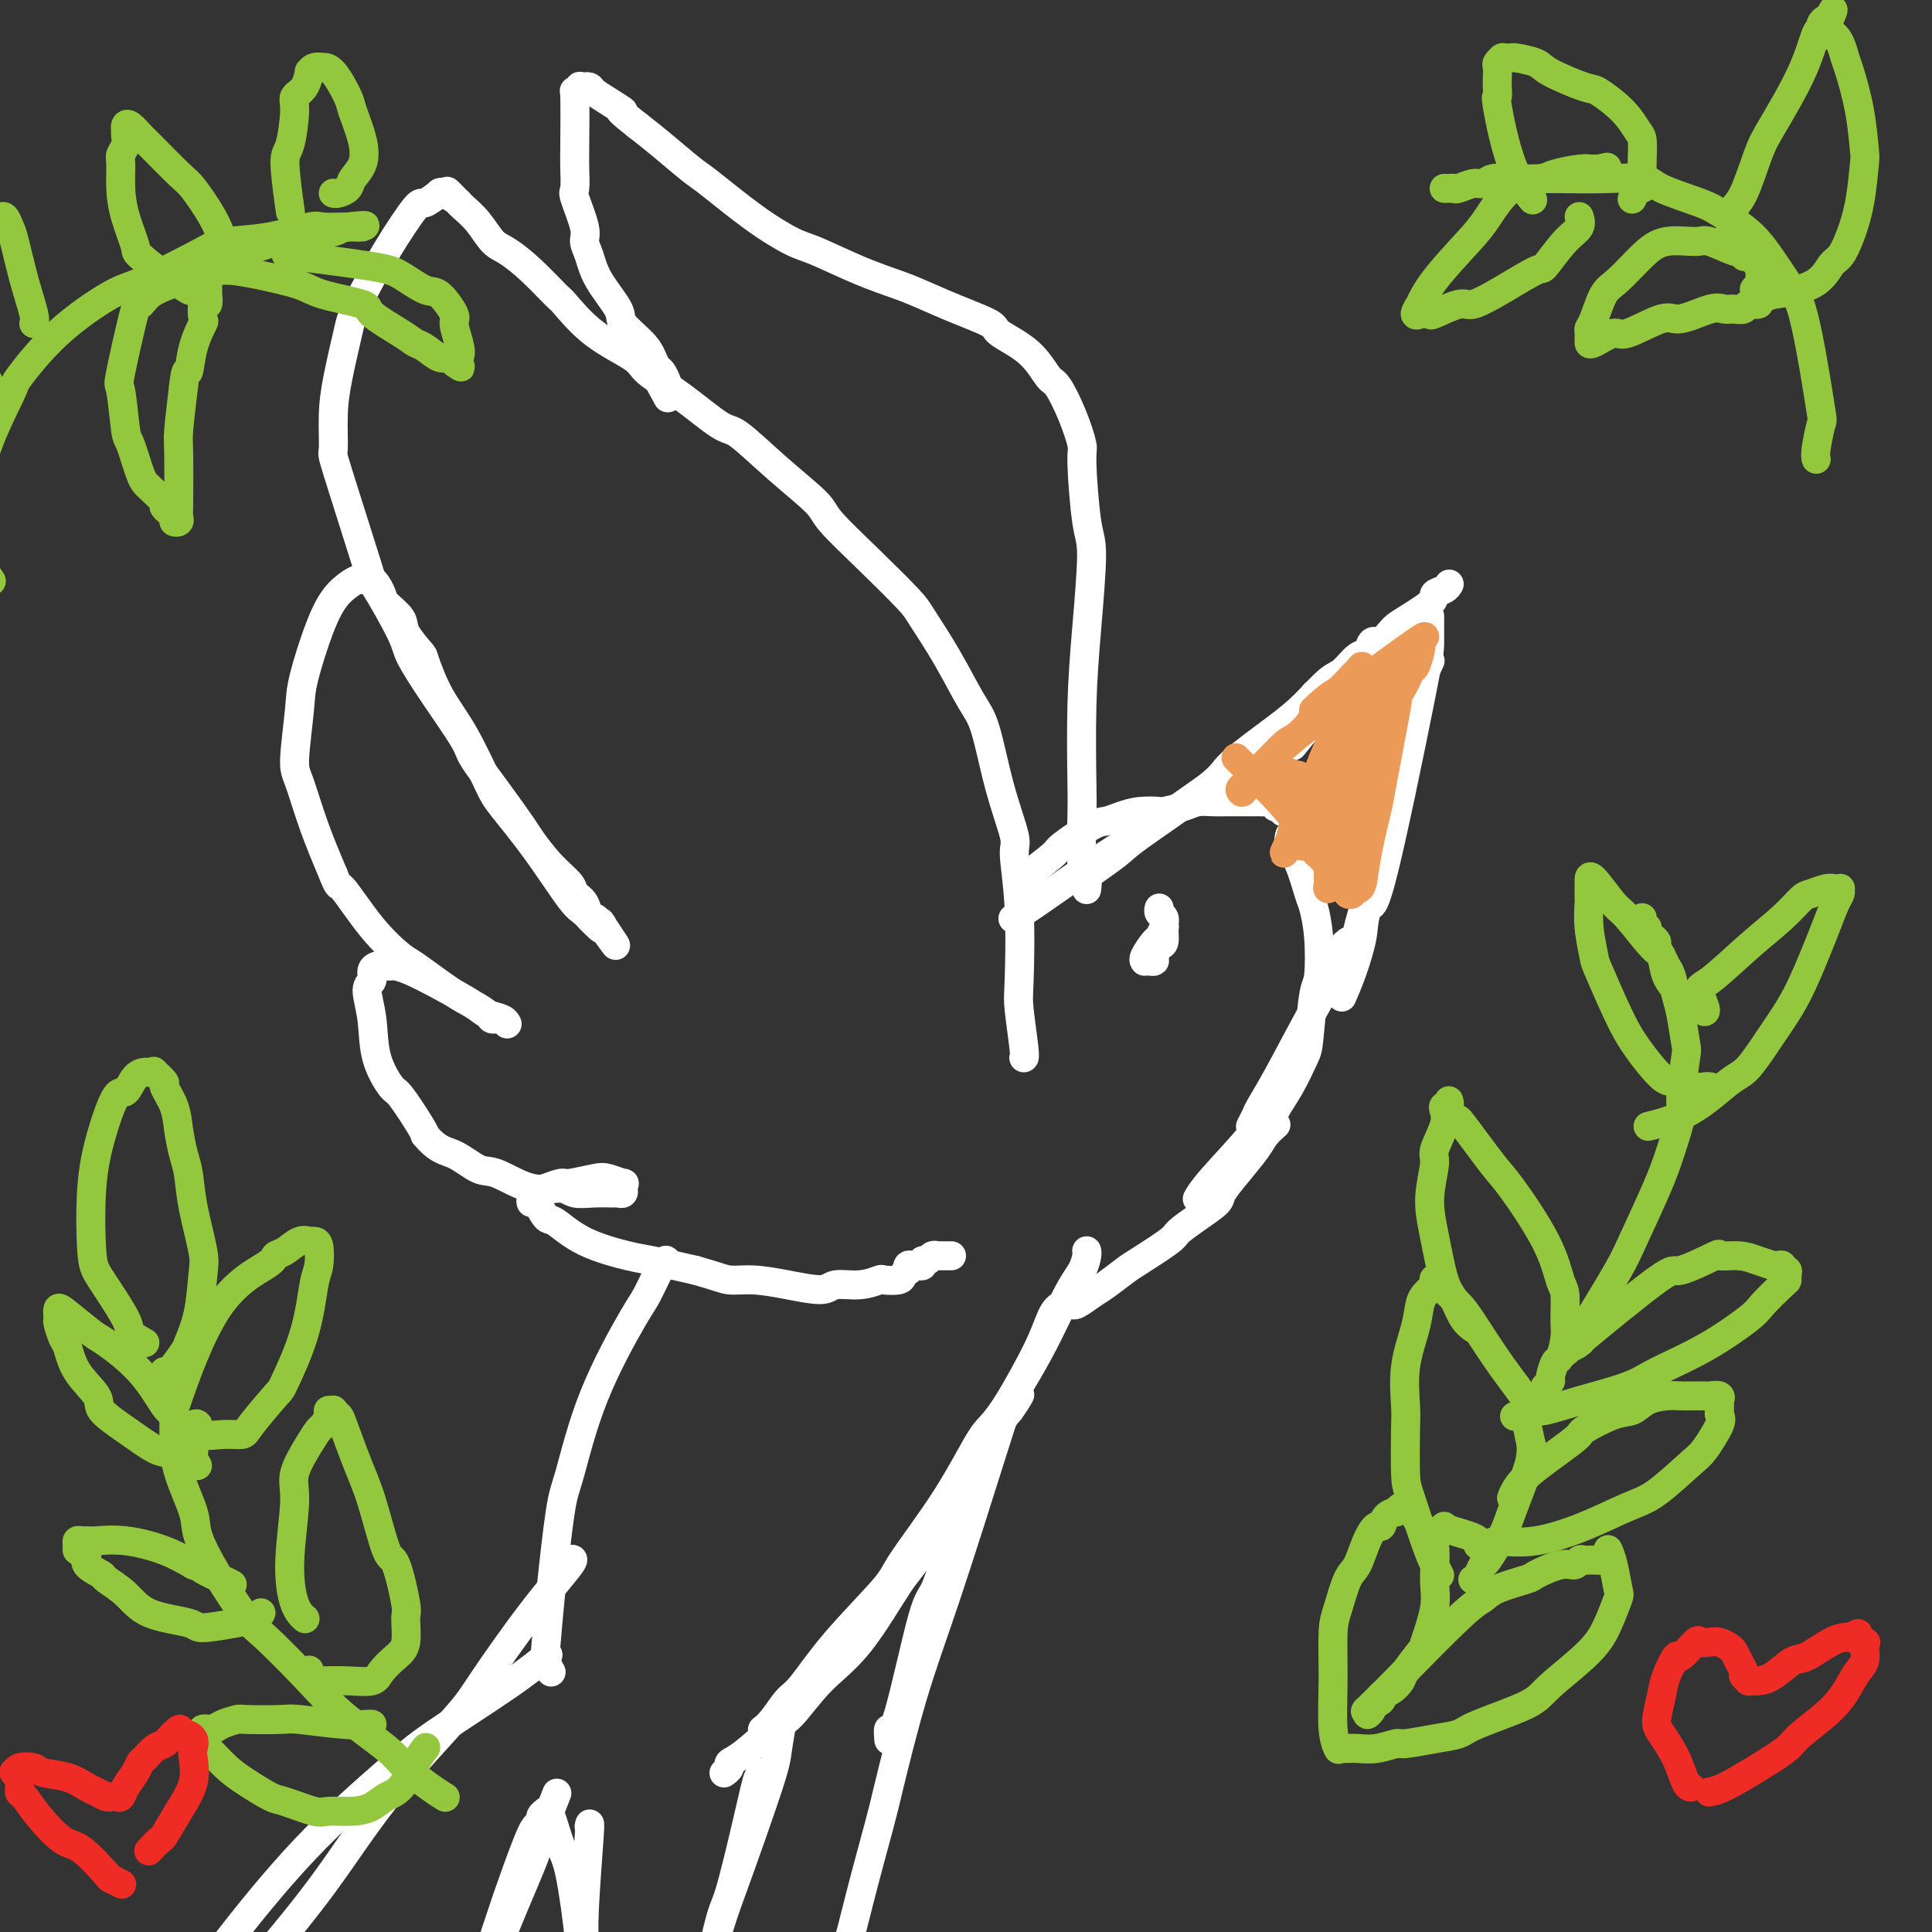 <svg viewBox='0 0 400 400' version='1.1' xmlns='http://www.w3.org/2000/svg' xmlns:xlink='http://www.w3.org/1999/xlink'><rect x="0" y="0" width="400" height="400" fill="#333333" stroke="none"/><g fill='none' stroke='#FFFFFF' stroke-width='6' stroke-linecap='round' stroke-linejoin='round'><path d='M212,219c-0.030,0.006 -0.059,0.012 0,0c0.059,-0.012 0.208,-0.042 0,-2c-0.208,-1.958 -0.771,-5.846 -1,-8c-0.229,-2.154 -0.123,-2.576 0,-6c0.123,-3.424 0.262,-9.851 0,-15c-0.262,-5.149 -0.925,-9.020 -1,-11c-0.075,-1.980 0.439,-2.070 0,-4c-0.439,-1.930 -1.830,-5.700 -3,-10c-1.170,-4.300 -2.119,-9.129 -3,-12c-0.881,-2.871 -1.695,-3.783 -3,-6c-1.305,-2.217 -3.103,-5.738 -5,-9c-1.897,-3.262 -3.893,-6.263 -5,-8c-1.107,-1.737 -1.324,-2.208 -3,-4c-1.676,-1.792 -4.809,-4.905 -8,-8c-3.191,-3.095 -6.440,-6.173 -8,-8c-1.560,-1.827 -1.433,-2.403 -3,-4c-1.567,-1.597 -4.830,-4.217 -8,-7c-3.170,-2.783 -6.248,-5.731 -8,-7c-1.752,-1.269 -2.179,-0.861 -4,-2c-1.821,-1.139 -5.038,-3.826 -8,-6c-2.962,-2.174 -5.669,-3.836 -7,-5c-1.331,-1.164 -1.285,-1.830 -3,-3c-1.715,-1.170 -5.190,-2.846 -8,-5c-2.810,-2.154 -4.954,-4.788 -6,-6c-1.046,-1.212 -0.993,-1.002 -2,-2c-1.007,-0.998 -3.075,-3.202 -5,-5c-1.925,-1.798 -3.706,-3.189 -5,-4c-1.294,-0.811 -2.099,-1.042 -3,-2c-0.901,-0.958 -1.896,-2.642 -3,-4c-1.104,-1.358 -2.315,-2.388 -3,-3c-0.685,-0.612 -0.842,-0.806 -1,-1'/><path d='M95,42c-4.456,-4.340 -1.597,-1.691 -1,-1c0.597,0.691 -1.069,-0.578 -2,-1c-0.931,-0.422 -1.128,0.002 -1,0c0.128,-0.002 0.581,-0.430 0,0c-0.581,0.430 -2.196,1.716 -3,2c-0.804,0.284 -0.796,-0.436 -2,1c-1.204,1.436 -3.619,5.027 -6,9c-2.381,3.973 -4.729,8.327 -6,11c-1.271,2.673 -1.467,3.666 -2,6c-0.533,2.334 -1.403,6.011 -2,9c-0.597,2.989 -0.921,5.290 -1,8c-0.079,2.710 0.088,5.828 0,7c-0.088,1.172 -0.430,0.396 1,5c1.430,4.604 4.631,14.586 6,19c1.369,4.414 0.907,3.259 2,5c1.093,1.741 3.743,6.378 5,9c1.257,2.622 1.121,3.230 2,5c0.879,1.770 2.771,4.701 5,8c2.229,3.299 4.794,6.964 6,9c1.206,2.036 1.052,2.442 2,4c0.948,1.558 2.997,4.270 5,7c2.003,2.730 3.961,5.480 5,7c1.039,1.520 1.161,1.809 2,3c0.839,1.191 2.396,3.283 4,5c1.604,1.717 3.256,3.058 4,4c0.744,0.942 0.581,1.484 1,2c0.419,0.516 1.422,1.004 2,2c0.578,0.996 0.733,2.499 1,3c0.267,0.501 0.648,0.000 1,0c0.352,-0.000 0.676,0.500 1,1'/><path d='M124,191c6.255,8.747 2.392,3.115 1,1c-1.392,-2.115 -0.312,-0.711 0,0c0.312,0.711 -0.144,0.731 -1,0c-0.856,-0.731 -2.114,-2.213 -3,-3c-0.886,-0.787 -1.401,-0.880 -3,-3c-1.599,-2.120 -4.283,-6.269 -7,-10c-2.717,-3.731 -5.467,-7.046 -7,-9c-1.533,-1.954 -1.847,-2.548 -3,-5c-1.153,-2.452 -3.143,-6.761 -5,-10c-1.857,-3.239 -3.581,-5.409 -5,-8c-1.419,-2.591 -2.535,-5.604 -3,-7c-0.465,-1.396 -0.281,-1.173 -1,-2c-0.719,-0.827 -2.342,-2.702 -3,-4c-0.658,-1.298 -0.351,-2.018 -1,-3c-0.649,-0.982 -2.252,-2.226 -3,-3c-0.748,-0.774 -0.639,-1.079 -1,-2c-0.361,-0.921 -1.190,-2.459 -2,-3c-0.810,-0.541 -1.601,-0.084 -2,0c-0.399,0.084 -0.407,-0.206 -1,0c-0.593,0.206 -1.771,0.909 -3,2c-1.229,1.091 -2.510,2.570 -4,6c-1.490,3.430 -3.190,8.812 -4,12c-0.810,3.188 -0.731,4.183 -1,7c-0.269,2.817 -0.887,7.456 -1,10c-0.113,2.544 0.277,2.993 1,5c0.723,2.007 1.778,5.574 3,9c1.222,3.426 2.611,6.713 4,10'/><path d='M69,181c1.263,3.227 0.921,1.795 2,3c1.079,1.205 3.580,5.047 6,8c2.420,2.953 4.761,5.018 6,6c1.239,0.982 1.378,0.880 3,2c1.622,1.120 4.728,3.462 7,5c2.272,1.538 3.709,2.273 5,3c1.291,0.727 2.436,1.446 3,2c0.564,0.554 0.548,0.945 1,1c0.452,0.055 1.373,-0.224 2,0c0.627,0.224 0.960,0.952 1,1c0.040,0.048 -0.212,-0.582 -1,-1c-0.788,-0.418 -2.113,-0.623 -3,-1c-0.887,-0.377 -1.336,-0.924 -3,-2c-1.664,-1.076 -4.544,-2.680 -7,-4c-2.456,-1.320 -4.489,-2.354 -6,-3c-1.511,-0.646 -2.500,-0.903 -3,-1c-0.500,-0.097 -0.511,-0.033 -1,0c-0.489,0.033 -1.456,0.037 -2,0c-0.544,-0.037 -0.664,-0.113 -1,0c-0.336,0.113 -0.888,0.415 -1,1c-0.112,0.585 0.215,1.453 0,2c-0.215,0.547 -0.972,0.772 -1,2c-0.028,1.228 0.672,3.460 1,6c0.328,2.540 0.284,5.388 1,8c0.716,2.612 2.192,4.989 3,6c0.808,1.011 0.948,0.657 2,2c1.052,1.343 3.015,4.384 4,6c0.985,1.616 0.993,1.808 1,2'/><path d='M88,235c2.643,3.202 4.252,3.207 6,4c1.748,0.793 3.636,2.374 5,3c1.364,0.626 2.205,0.297 4,1c1.795,0.703 4.544,2.437 7,3c2.456,0.563 4.619,-0.046 6,0c1.381,0.046 1.982,0.745 3,1c1.018,0.255 2.455,0.064 4,0c1.545,-0.064 3.199,-0.002 4,0c0.801,0.002 0.750,-0.056 1,0c0.250,0.056 0.802,0.226 1,0c0.198,-0.226 0.044,-0.849 0,-1c-0.044,-0.151 0.024,0.169 0,0c-0.024,-0.169 -0.140,-0.826 0,-1c0.140,-0.174 0.534,0.134 0,0c-0.534,-0.134 -1.997,-0.711 -3,-1c-1.003,-0.289 -1.545,-0.288 -3,0c-1.455,0.288 -3.822,0.865 -5,1c-1.178,0.135 -1.167,-0.172 -2,0c-0.833,0.172 -2.511,0.821 -3,1c-0.489,0.179 0.211,-0.113 0,0c-0.211,0.113 -1.332,0.630 -2,1c-0.668,0.370 -0.883,0.593 -1,1c-0.117,0.407 -0.136,0.997 0,1c0.136,0.003 0.428,-0.581 1,0c0.572,0.581 1.426,2.326 2,3c0.574,0.674 0.869,0.277 2,1c1.131,0.723 3.097,2.565 6,4c2.903,1.435 6.743,2.463 9,3c2.257,0.537 2.931,0.582 5,1c2.069,0.418 5.535,1.209 9,2'/><path d='M144,263c4.926,1.392 5.740,1.871 7,2c1.260,0.129 2.965,-0.094 5,0c2.035,0.094 4.399,0.505 7,1c2.601,0.495 5.440,1.075 7,1c1.560,-0.075 1.840,-0.804 3,-1c1.160,-0.196 3.200,0.141 5,0c1.800,-0.141 3.362,-0.760 4,-1c0.638,-0.240 0.353,-0.102 1,0c0.647,0.102 2.225,0.167 3,0c0.775,-0.167 0.747,-0.567 1,-1c0.253,-0.433 0.789,-0.901 1,-1c0.211,-0.099 0.099,0.171 0,0c-0.099,-0.171 -0.185,-0.782 0,-1c0.185,-0.218 0.641,-0.043 1,0c0.359,0.043 0.621,-0.045 1,0c0.379,0.045 0.876,0.222 1,0c0.124,-0.222 -0.125,-0.844 0,-1c0.125,-0.156 0.625,0.154 1,0c0.375,-0.154 0.625,-0.773 1,-1c0.375,-0.227 0.875,-0.061 1,0c0.125,0.061 -0.124,0.016 0,0c0.124,-0.016 0.621,-0.004 1,0c0.379,0.004 0.641,0.001 1,0c0.359,-0.001 0.817,-0.000 1,0c0.183,0.000 0.092,0.000 0,0'/><path d='M212,182c0.000,-0.000 0.000,-0.000 0,0c-0.000,0.000 -0.000,0.000 0,0c0.000,-0.000 0.000,-0.000 0,0c-0.000,0.000 -0.000,0.000 0,0c0.000,-0.000 0.000,-0.000 0,0c-0.000,0.000 -0.001,0.000 0,0c0.001,-0.000 0.005,-0.000 0,0c-0.005,0.000 -0.017,0.000 0,0c0.017,-0.000 0.063,-0.000 0,0c-0.063,0.000 -0.236,0.001 1,-1c1.236,-1.001 3.881,-3.003 5,-4c1.119,-0.997 0.714,-0.989 2,-2c1.286,-1.011 4.265,-3.042 6,-4c1.735,-0.958 2.227,-0.845 3,-1c0.773,-0.155 1.828,-0.580 3,-1c1.172,-0.420 2.463,-0.834 4,-1c1.537,-0.166 3.321,-0.083 4,0c0.679,0.083 0.253,0.166 1,0c0.747,-0.166 2.666,-0.580 4,-1c1.334,-0.420 2.083,-0.845 3,-1c0.917,-0.155 2.004,-0.042 3,0c0.996,0.042 1.902,0.011 3,0c1.098,-0.011 2.387,-0.003 3,0c0.613,0.003 0.550,-0.000 1,0c0.450,0.000 1.412,0.004 2,0c0.588,-0.004 0.801,-0.015 1,0c0.199,0.015 0.383,0.056 1,0c0.617,-0.056 1.666,-0.207 2,0c0.334,0.207 -0.047,0.774 0,1c0.047,0.226 0.524,0.113 1,0'/><path d='M265,167c5.271,-0.083 1.949,0.710 1,1c-0.949,0.290 0.475,0.078 1,0c0.525,-0.078 0.150,-0.022 0,0c-0.150,0.022 -0.075,0.011 0,0'/><path d='M267,173c0.000,-0.001 0.000,-0.002 0,0c-0.000,0.002 -0.002,0.005 0,0c0.002,-0.005 0.006,-0.020 0,0c-0.006,0.020 -0.023,0.075 0,0c0.023,-0.075 0.086,-0.279 0,0c-0.086,0.279 -0.321,1.042 0,2c0.321,0.958 1.197,2.109 2,4c0.803,1.891 1.533,4.520 2,6c0.467,1.480 0.672,1.811 1,3c0.328,1.189 0.780,3.235 1,6c0.220,2.765 0.208,6.247 0,8c-0.208,1.753 -0.613,1.775 -1,4c-0.387,2.225 -0.757,6.653 -1,9c-0.243,2.347 -0.360,2.612 -1,4c-0.640,1.388 -1.801,3.898 -3,6c-1.199,2.102 -2.434,3.794 -3,5c-0.566,1.206 -0.463,1.924 -1,3c-0.537,1.076 -1.713,2.509 -3,4c-1.287,1.491 -2.685,3.039 -4,4c-1.315,0.961 -2.546,1.336 -3,2c-0.454,0.664 -0.130,1.618 0,2c0.130,0.382 0.065,0.191 0,0'/><path d='M264,233c0.001,-0.001 0.002,-0.002 0,0c-0.002,0.002 -0.007,0.006 0,0c0.007,-0.006 0.026,-0.023 0,0c-0.026,0.023 -0.096,0.084 0,0c0.096,-0.084 0.358,-0.314 0,0c-0.358,0.314 -1.337,1.171 -2,2c-0.663,0.829 -1.012,1.628 -2,3c-0.988,1.372 -2.615,3.316 -4,5c-1.385,1.684 -2.527,3.106 -3,4c-0.473,0.894 -0.277,1.258 -1,2c-0.723,0.742 -2.366,1.860 -4,3c-1.634,1.140 -3.260,2.301 -4,3c-0.740,0.699 -0.595,0.935 -2,2c-1.405,1.065 -4.358,2.958 -6,4c-1.642,1.042 -1.971,1.232 -3,2c-1.029,0.768 -2.759,2.115 -4,3c-1.241,0.885 -1.992,1.309 -3,2c-1.008,0.691 -2.271,1.647 -3,2c-0.729,0.353 -0.922,0.101 -1,0c-0.078,-0.101 -0.039,-0.050 0,0'/><path d='M221,269c0.000,-0.000 0.001,-0.001 0,0c-0.001,0.001 -0.002,0.003 0,0c0.002,-0.003 0.009,-0.012 0,0c-0.009,0.012 -0.033,0.044 0,0c0.033,-0.044 0.122,-0.164 0,0c-0.122,0.164 -0.456,0.612 -1,1c-0.544,0.388 -1.299,0.715 -2,2c-0.701,1.285 -1.350,3.526 -3,7c-1.650,3.474 -4.302,8.180 -6,11c-1.698,2.820 -2.444,3.753 -4,7c-1.556,3.247 -3.923,8.808 -6,15c-2.077,6.192 -3.863,13.015 -5,16c-1.137,2.985 -1.625,2.131 -3,7c-1.375,4.869 -3.636,15.462 -5,20c-1.364,4.538 -1.829,3.020 -2,3c-0.171,-0.020 -0.046,1.456 0,2c0.046,0.544 0.013,0.155 0,0c-0.013,-0.155 -0.007,-0.078 0,0'/><path d='M209,292c0.083,-0.032 0.166,-0.065 0,0c-0.166,0.065 -0.580,0.227 -1,1c-0.420,0.773 -0.845,2.157 -3,9c-2.155,6.843 -6.040,19.145 -9,28c-2.960,8.855 -4.994,14.264 -7,21c-2.006,6.736 -3.984,14.800 -5,19c-1.016,4.200 -1.070,4.535 -2,8c-0.930,3.465 -2.736,10.060 -4,15c-1.264,4.940 -1.985,8.224 -3,11c-1.015,2.776 -2.324,5.043 -3,6c-0.676,0.957 -0.721,0.604 -1,1c-0.279,0.396 -0.794,1.542 -1,2c-0.206,0.458 -0.103,0.229 0,0'/><path d='M138,261c0.002,0.004 0.005,0.008 0,0c-0.005,-0.008 -0.016,-0.027 0,0c0.016,0.027 0.059,0.101 0,0c-0.059,-0.101 -0.222,-0.378 -1,1c-0.778,1.378 -2.172,4.412 -3,6c-0.828,1.588 -1.090,1.729 -3,5c-1.910,3.271 -5.468,9.671 -8,16c-2.532,6.329 -4.038,12.587 -5,16c-0.962,3.413 -1.378,3.980 -2,8c-0.622,4.020 -1.448,11.494 -2,17c-0.552,5.506 -0.828,9.043 -1,11c-0.172,1.957 -0.239,2.335 0,3c0.239,0.665 0.782,1.619 1,2c0.218,0.381 0.109,0.191 0,0'/><path d='M225,259c0.004,0.012 0.008,0.024 0,0c-0.008,-0.024 -0.028,-0.082 0,0c0.028,0.082 0.103,0.306 0,1c-0.103,0.694 -0.384,1.859 -1,3c-0.616,1.141 -1.566,2.258 -3,5c-1.434,2.742 -3.351,7.108 -6,12c-2.649,4.892 -6.029,10.308 -8,13c-1.971,2.692 -2.531,2.659 -4,5c-1.469,2.341 -3.846,7.054 -7,12c-3.154,4.946 -7.085,10.124 -9,13c-1.915,2.876 -1.815,3.449 -4,6c-2.185,2.551 -6.656,7.080 -10,11c-3.344,3.920 -5.562,7.233 -7,9c-1.438,1.767 -2.097,1.989 -3,3c-0.903,1.011 -2.051,2.811 -3,4c-0.949,1.189 -1.700,1.768 -2,2c-0.300,0.232 -0.150,0.116 0,0'/><path d='M211,289c0.118,-0.210 0.236,-0.421 0,0c-0.236,0.421 -0.825,1.473 -2,3c-1.175,1.527 -2.937,3.530 -4,5c-1.063,1.470 -1.426,2.406 -4,7c-2.574,4.594 -7.357,12.845 -10,17c-2.643,4.155 -3.145,4.212 -5,7c-1.855,2.788 -5.063,8.305 -8,12c-2.937,3.695 -5.604,5.567 -8,8c-2.396,2.433 -4.522,5.425 -6,7c-1.478,1.575 -2.309,1.732 -4,3c-1.691,1.268 -4.243,3.646 -6,5c-1.757,1.354 -2.719,1.683 -3,2c-0.281,0.317 0.121,0.621 0,1c-0.121,0.379 -0.763,0.833 -1,1c-0.237,0.167 -0.068,0.048 0,0c0.068,-0.048 0.034,-0.024 0,0'/><path d='M158,367c-0.022,-0.001 -0.044,-0.002 0,0c0.044,0.002 0.154,0.008 0,0c-0.154,-0.008 -0.572,-0.028 -1,1c-0.428,1.028 -0.868,3.106 -2,8c-1.132,4.894 -2.957,12.605 -4,16c-1.043,3.395 -1.302,2.475 -3,10c-1.698,7.525 -4.833,23.494 -6,30c-1.167,6.506 -0.365,3.547 0,3c0.365,-0.547 0.294,1.317 0,2c-0.294,0.683 -0.810,0.184 -1,0c-0.190,-0.184 -0.054,-0.053 0,0c0.054,0.053 0.027,0.026 0,0'/><path d='M162,356c0.104,-0.585 0.208,-1.171 0,0c-0.208,1.171 -0.729,4.097 -1,6c-0.271,1.903 -0.291,2.783 -2,8c-1.709,5.217 -5.108,14.769 -7,20c-1.892,5.231 -2.279,6.139 -4,12c-1.721,5.861 -4.778,16.675 -6,21c-1.222,4.325 -0.611,2.163 0,0'/><path d='M118,323c-0.012,0.006 -0.024,0.012 0,0c0.024,-0.012 0.084,-0.044 0,0c-0.084,0.044 -0.313,0.162 0,0c0.313,-0.162 1.169,-0.604 0,1c-1.169,1.604 -4.364,5.253 -8,10c-3.636,4.747 -7.712,10.591 -10,14c-2.288,3.409 -2.788,4.382 -6,8c-3.212,3.618 -9.138,9.880 -14,16c-4.862,6.120 -8.661,12.098 -13,18c-4.339,5.902 -9.219,11.729 -12,15c-2.781,3.271 -3.463,3.987 -5,6c-1.537,2.013 -3.927,5.323 -5,7c-1.073,1.677 -0.827,1.721 -1,2c-0.173,0.279 -0.764,0.794 -1,1c-0.236,0.206 -0.118,0.103 0,0'/><path d='M113,343c-0.135,0.112 -0.270,0.223 0,0c0.270,-0.223 0.945,-0.781 0,0c-0.945,0.781 -3.509,2.900 -8,6c-4.491,3.100 -10.911,7.182 -15,10c-4.089,2.818 -5.849,4.374 -10,8c-4.151,3.626 -10.692,9.322 -17,16c-6.308,6.678 -12.381,14.336 -16,19c-3.619,4.664 -4.782,6.333 -6,8c-1.218,1.667 -2.491,3.334 -3,4c-0.509,0.666 -0.255,0.333 0,0'/><path d='M115,372c0.024,-0.060 0.047,-0.120 0,0c-0.047,0.120 -0.165,0.421 0,0c0.165,-0.421 0.613,-1.565 0,0c-0.613,1.565 -2.286,5.839 -3,8c-0.714,2.161 -0.467,2.210 -2,6c-1.533,3.790 -4.845,11.321 -7,17c-2.155,5.679 -3.152,9.508 -4,12c-0.848,2.492 -1.548,3.648 -2,5c-0.452,1.352 -0.658,2.899 -1,4c-0.342,1.101 -0.821,1.757 -1,2c-0.179,0.243 -0.059,0.075 0,0c0.059,-0.075 0.058,-0.057 0,0c-0.058,0.057 -0.174,0.153 0,-1c0.174,-1.153 0.638,-3.555 2,-8c1.362,-4.445 3.623,-10.931 5,-15c1.377,-4.069 1.871,-5.720 3,-9c1.129,-3.280 2.895,-8.189 4,-11c1.105,-2.811 1.549,-3.523 2,-4c0.451,-0.477 0.908,-0.718 1,-1c0.092,-0.282 -0.179,-0.606 0,-1c0.179,-0.394 0.810,-0.858 1,-1c0.190,-0.142 -0.062,0.040 0,0c0.062,-0.040 0.436,-0.300 1,1c0.564,1.300 1.317,4.160 2,6c0.683,1.840 1.296,2.662 2,6c0.704,3.338 1.498,9.194 2,14c0.502,4.806 0.712,8.563 1,11c0.288,2.437 0.654,3.553 1,5c0.346,1.447 0.673,3.223 1,5'/><path d='M123,423c1.556,7.689 0.444,2.911 0,1c-0.444,-1.911 -0.222,-0.956 0,0'/><path d='M122,378c-0.030,0.174 -0.061,0.349 0,0c0.061,-0.349 0.212,-1.221 0,2c-0.212,3.221 -0.789,10.534 -1,15c-0.211,4.466 -0.057,6.084 0,8c0.057,1.916 0.015,4.131 0,6c-0.015,1.869 -0.004,3.391 0,4c0.004,0.609 0.002,0.304 0,0'/><path d='M210,190c-0.002,0.001 -0.003,0.002 0,0c0.003,-0.002 0.012,-0.007 0,0c-0.012,0.007 -0.044,0.028 0,0c0.044,-0.028 0.164,-0.103 0,0c-0.164,0.103 -0.612,0.383 0,0c0.612,-0.383 2.284,-1.430 6,-4c3.716,-2.570 9.477,-6.663 13,-9c3.523,-2.337 4.808,-2.918 8,-5c3.192,-2.082 8.290,-5.666 13,-9c4.710,-3.334 9.031,-6.417 11,-8c1.969,-1.583 1.586,-1.664 3,-3c1.414,-1.336 4.627,-3.925 6,-5c1.373,-1.075 0.908,-0.636 1,-1c0.092,-0.364 0.741,-1.533 1,-2c0.259,-0.467 0.130,-0.234 0,0'/><path d='M224,182c0.201,-0.139 0.401,-0.278 0,0c-0.401,0.278 -1.404,0.973 0,0c1.404,-0.973 5.214,-3.614 7,-5c1.786,-1.386 1.547,-1.516 5,-4c3.453,-2.484 10.598,-7.320 14,-10c3.402,-2.680 3.060,-3.202 5,-5c1.940,-1.798 6.161,-4.871 9,-7c2.839,-2.129 4.294,-3.315 6,-5c1.706,-1.685 3.661,-3.871 5,-5c1.339,-1.129 2.061,-1.203 3,-2c0.939,-0.797 2.094,-2.319 3,-3c0.906,-0.681 1.562,-0.523 2,-1c0.438,-0.477 0.656,-1.590 1,-2c0.344,-0.410 0.812,-0.117 1,0c0.188,0.117 0.094,0.059 0,0'/><path d='M268,154c0.109,-0.133 0.218,-0.267 0,0c-0.218,0.267 -0.765,0.933 0,0c0.765,-0.933 2.840,-3.465 4,-5c1.160,-1.535 1.405,-2.075 4,-5c2.595,-2.925 7.539,-8.237 10,-11c2.461,-2.763 2.439,-2.979 4,-4c1.561,-1.021 4.705,-2.848 6,-4c1.295,-1.152 0.739,-1.629 1,-2c0.261,-0.371 1.338,-0.635 2,-1c0.662,-0.365 0.909,-0.829 1,-1c0.091,-0.171 0.026,-0.049 0,0c-0.026,0.049 -0.013,0.024 0,0'/><path d='M296,128c-0.000,-0.003 -0.000,-0.005 0,0c0.000,0.005 0.000,0.018 0,0c-0.000,-0.018 -0.000,-0.066 0,0c0.000,0.066 0.001,0.247 0,0c-0.001,-0.247 -0.002,-0.924 0,0c0.002,0.924 0.008,3.447 0,5c-0.008,1.553 -0.030,2.135 -2,12c-1.970,9.865 -5.887,29.011 -8,37c-2.113,7.989 -2.423,4.820 -3,5c-0.577,0.180 -1.423,3.708 -2,6c-0.577,2.292 -0.886,3.348 -1,4c-0.114,0.652 -0.033,0.901 0,1c0.033,0.099 0.016,0.050 0,0'/><path d='M296,137c-0.002,0.004 -0.004,0.008 0,0c0.004,-0.008 0.014,-0.029 0,0c-0.014,0.029 -0.050,0.109 0,0c0.050,-0.109 0.188,-0.406 0,0c-0.188,0.406 -0.702,1.515 -1,2c-0.298,0.485 -0.380,0.346 -1,3c-0.620,2.654 -1.779,8.102 -3,14c-1.221,5.898 -2.502,12.247 -4,18c-1.498,5.753 -3.211,10.912 -4,14c-0.789,3.088 -0.655,4.106 -1,6c-0.345,1.894 -1.170,4.664 -2,7c-0.830,2.336 -1.666,4.239 -2,5c-0.334,0.761 -0.167,0.381 0,0'/><path d='M279,195c-0.040,0.031 -0.080,0.063 0,0c0.080,-0.063 0.279,-0.220 0,0c-0.279,0.220 -1.038,0.819 -1,1c0.038,0.181 0.873,-0.055 0,2c-0.873,2.055 -3.453,6.400 -6,11c-2.547,4.600 -5.061,9.454 -7,13c-1.939,3.546 -3.303,5.786 -4,7c-0.697,1.214 -0.726,1.404 -1,2c-0.274,0.596 -0.793,1.599 -1,2c-0.207,0.401 -0.104,0.201 0,0'/><path d='M264,227c0.194,-0.253 0.388,-0.505 0,0c-0.388,0.505 -1.358,1.768 -2,3c-0.642,1.232 -0.956,2.433 -3,5c-2.044,2.567 -5.820,6.499 -8,9c-2.180,2.501 -2.766,3.572 -3,4c-0.234,0.428 -0.117,0.214 0,0'/><path d='M225,184c0.001,-0.004 0.001,-0.008 0,0c-0.001,0.008 -0.004,0.028 0,0c0.004,-0.028 0.015,-0.105 0,0c-0.015,0.105 -0.056,0.390 0,0c0.056,-0.390 0.211,-1.455 0,-2c-0.211,-0.545 -0.786,-0.570 -1,-3c-0.214,-2.430 -0.067,-7.267 0,-10c0.067,-2.733 0.054,-3.363 0,-7c-0.054,-3.637 -0.148,-10.281 0,-16c0.148,-5.719 0.538,-10.512 1,-16c0.462,-5.488 0.994,-11.669 1,-15c0.006,-3.331 -0.516,-3.810 -1,-7c-0.484,-3.190 -0.930,-9.089 -1,-12c-0.070,-2.911 0.235,-2.834 0,-4c-0.235,-1.166 -1.009,-3.576 -2,-6c-0.991,-2.424 -2.197,-4.861 -3,-6c-0.803,-1.139 -1.202,-0.979 -2,-2c-0.798,-1.021 -1.995,-3.222 -4,-5c-2.005,-1.778 -4.820,-3.133 -6,-4c-1.180,-0.867 -0.727,-1.245 -2,-2c-1.273,-0.755 -4.273,-1.887 -7,-3c-2.727,-1.113 -5.181,-2.208 -7,-3c-1.819,-0.792 -3.003,-1.282 -5,-2c-1.997,-0.718 -4.808,-1.663 -8,-3c-3.192,-1.337 -6.767,-3.065 -9,-4c-2.233,-0.935 -3.125,-1.075 -5,-2c-1.875,-0.925 -4.735,-2.635 -8,-5c-3.265,-2.365 -6.937,-5.387 -9,-7c-2.063,-1.613 -2.517,-1.819 -4,-3c-1.483,-1.181 -3.995,-3.337 -6,-5c-2.005,-1.663 -3.502,-2.831 -5,-4'/><path d='M132,26c-5.494,-4.299 -3.227,-3.047 -3,-3c0.227,0.047 -1.584,-1.112 -3,-2c-1.416,-0.888 -2.436,-1.506 -3,-2c-0.564,-0.494 -0.672,-0.866 -1,-1c-0.328,-0.134 -0.876,-0.031 -1,0c-0.124,0.031 0.177,-0.011 0,0c-0.177,0.011 -0.832,0.075 -1,0c-0.168,-0.075 0.151,-0.290 0,0c-0.151,0.290 -0.772,1.083 -1,1c-0.228,-0.083 -0.063,-1.043 0,1c0.063,2.043 0.025,7.089 0,10c-0.025,2.911 -0.036,3.685 0,5c0.036,1.315 0.117,3.169 0,4c-0.117,0.831 -0.434,0.639 0,2c0.434,1.361 1.620,4.276 2,6c0.380,1.724 -0.045,2.256 0,3c0.045,0.744 0.561,1.700 1,3c0.439,1.300 0.800,2.942 2,5c1.200,2.058 3.239,4.530 4,6c0.761,1.470 0.245,1.937 1,3c0.755,1.063 2.780,2.722 4,4c1.220,1.278 1.634,2.174 2,3c0.366,0.826 0.684,1.580 1,2c0.316,0.420 0.631,0.504 1,1c0.369,0.496 0.792,1.403 1,2c0.208,0.597 0.202,0.885 0,1c-0.202,0.115 -0.601,0.058 -1,0'/><path d='M137,80c2.476,4.643 0.667,1.250 0,0c-0.667,-1.250 -0.190,-0.357 0,0c0.190,0.357 0.095,0.179 0,0'/><path d='M241,192c-0.000,0.000 -0.000,0.000 0,0c0.000,-0.000 0.000,-0.000 0,0c-0.000,0.000 -0.000,0.001 0,0c0.000,-0.001 0.001,-0.002 0,0c-0.001,0.002 -0.004,0.008 0,0c0.004,-0.008 0.013,-0.029 0,0c-0.013,0.029 -0.050,0.109 0,0c0.050,-0.109 0.185,-0.407 0,0c-0.185,0.407 -0.691,1.521 -1,2c-0.309,0.479 -0.420,0.324 -1,1c-0.580,0.676 -1.630,2.182 -2,3c-0.370,0.818 -0.061,0.950 0,1c0.061,0.050 -0.124,0.020 0,0c0.124,-0.020 0.559,-0.031 1,0c0.441,0.031 0.888,0.104 1,0c0.112,-0.104 -0.113,-0.385 0,-1c0.113,-0.615 0.562,-1.565 1,-2c0.438,-0.435 0.863,-0.355 1,-1c0.137,-0.645 -0.016,-2.015 0,-3c0.016,-0.985 0.200,-1.583 0,-2c-0.200,-0.417 -0.785,-0.651 -1,-1c-0.215,-0.349 -0.062,-0.814 0,-1c0.062,-0.186 0.031,-0.093 0,0'/></g>
<g fill='none' stroke='#93C83E' stroke-width='6' stroke-linecap='round' stroke-linejoin='round'><path d='M277,362c0.008,0.016 0.016,0.032 0,0c-0.016,-0.032 -0.058,-0.112 0,0c0.058,0.112 0.214,0.417 0,0c-0.214,-0.417 -0.797,-1.554 -1,-4c-0.203,-2.446 -0.024,-6.200 0,-10c0.024,-3.800 -0.107,-7.647 0,-10c0.107,-2.353 0.452,-3.213 1,-5c0.548,-1.787 1.299,-4.502 2,-6c0.701,-1.498 1.352,-1.781 2,-3c0.648,-1.219 1.292,-3.374 2,-5c0.708,-1.626 1.481,-2.722 2,-3c0.519,-0.278 0.783,0.262 1,0c0.217,-0.262 0.387,-1.325 1,-2c0.613,-0.675 1.670,-0.962 2,-1c0.330,-0.038 -0.067,0.173 0,0c0.067,-0.173 0.598,-0.730 1,-1c0.402,-0.270 0.676,-0.253 1,0c0.324,0.253 0.699,0.741 1,1c0.301,0.259 0.527,0.288 1,1c0.473,0.712 1.191,2.107 2,3c0.809,0.893 1.708,1.283 2,3c0.292,1.717 -0.024,4.761 0,7c0.024,2.239 0.386,3.674 0,6c-0.386,2.326 -1.520,5.544 -2,7c-0.480,1.456 -0.304,1.150 -1,2c-0.696,0.850 -2.262,2.858 -3,4c-0.738,1.142 -0.648,1.419 -1,2c-0.352,0.581 -1.146,1.465 -2,2c-0.854,0.535 -1.768,0.721 -2,1c-0.232,0.279 0.220,0.651 0,1c-0.220,0.349 -1.110,0.674 -2,1'/><path d='M284,353c-1.951,3.321 -0.330,1.625 0,1c0.330,-0.625 -0.632,-0.179 -1,0c-0.368,0.179 -0.141,0.091 0,0c0.141,-0.091 0.198,-0.185 0,0c-0.198,0.185 -0.649,0.650 0,0c0.649,-0.650 2.400,-2.414 3,-3c0.600,-0.586 0.049,0.008 3,-3c2.951,-3.008 9.403,-9.617 13,-13c3.597,-3.383 4.339,-3.541 5,-4c0.661,-0.459 1.242,-1.218 3,-2c1.758,-0.782 4.695,-1.586 6,-2c1.305,-0.414 0.979,-0.436 2,-1c1.021,-0.564 3.388,-1.668 5,-2c1.612,-0.332 2.470,0.107 3,0c0.530,-0.107 0.733,-0.761 1,-1c0.267,-0.239 0.597,-0.064 1,0c0.403,0.064 0.879,0.017 1,0c0.121,-0.017 -0.112,-0.005 0,0c0.112,0.005 0.569,0.001 1,0c0.431,-0.001 0.838,-0.000 1,0c0.162,0.000 0.081,0.000 0,0'/><path d='M331,323c3.500,-1.000 1.750,-0.500 0,0'/><path d='M333,321c-0.000,-0.001 -0.001,-0.002 0,0c0.001,0.002 0.003,0.007 0,0c-0.003,-0.007 -0.012,-0.026 0,0c0.012,0.026 0.043,0.098 0,0c-0.043,-0.098 -0.161,-0.366 0,0c0.161,0.366 0.599,1.364 1,3c0.401,1.636 0.763,3.908 1,5c0.237,1.092 0.349,1.004 0,2c-0.349,0.996 -1.158,3.075 -2,5c-0.842,1.925 -1.718,3.696 -4,6c-2.282,2.304 -5.969,5.142 -8,7c-2.031,1.858 -2.404,2.737 -5,4c-2.596,1.263 -7.414,2.912 -10,4c-2.586,1.088 -2.939,1.616 -4,2c-1.061,0.384 -2.830,0.625 -5,1c-2.170,0.375 -4.742,0.885 -6,1c-1.258,0.115 -1.202,-0.165 -2,0c-0.798,0.165 -2.449,0.776 -4,1c-1.551,0.224 -3.003,0.060 -4,0c-0.997,-0.060 -1.538,-0.016 -2,0c-0.462,0.016 -0.846,0.005 -1,0c-0.154,-0.005 -0.077,-0.002 0,0'/><path d='M298,326c0.005,0.010 0.011,0.020 0,0c-0.011,-0.020 -0.038,-0.071 0,0c0.038,0.071 0.140,0.265 0,0c-0.140,-0.265 -0.521,-0.987 -1,-2c-0.479,-1.013 -1.056,-2.315 -2,-5c-0.944,-2.685 -2.255,-6.753 -3,-9c-0.745,-2.247 -0.925,-2.673 -1,-5c-0.075,-2.327 -0.045,-6.556 0,-9c0.045,-2.444 0.106,-3.103 0,-5c-0.106,-1.897 -0.380,-5.033 0,-8c0.380,-2.967 1.412,-5.764 2,-8c0.588,-2.236 0.732,-3.909 1,-5c0.268,-1.091 0.659,-1.600 1,-2c0.341,-0.400 0.631,-0.692 1,-1c0.369,-0.308 0.818,-0.631 1,-1c0.182,-0.369 0.097,-0.783 0,-1c-0.097,-0.217 -0.205,-0.236 0,0c0.205,0.236 0.724,0.728 1,1c0.276,0.272 0.310,0.325 1,1c0.690,0.675 2.037,1.974 3,3c0.963,1.026 1.543,1.781 3,4c1.457,2.219 3.793,5.904 6,9c2.207,3.096 4.287,5.603 5,7c0.713,1.397 0.061,1.685 0,3c-0.061,1.315 0.470,3.658 1,6'/><path d='M317,299c0.090,2.326 -0.185,3.641 -1,6c-0.815,2.359 -2.168,5.763 -3,8c-0.832,2.237 -1.141,3.307 -2,5c-0.859,1.693 -2.269,4.009 -3,5c-0.731,0.991 -0.784,0.658 -1,1c-0.216,0.342 -0.594,1.360 -1,2c-0.406,0.640 -0.840,0.903 -1,1c-0.160,0.097 -0.046,0.028 0,0c0.046,-0.028 0.023,-0.014 0,0'/><path d='M313,310c-0.000,0.001 -0.001,0.002 0,0c0.001,-0.002 0.002,-0.005 0,0c-0.002,0.005 -0.007,0.020 0,0c0.007,-0.020 0.028,-0.076 0,0c-0.028,0.076 -0.104,0.282 0,0c0.104,-0.282 0.387,-1.053 1,-2c0.613,-0.947 1.557,-2.070 4,-4c2.443,-1.930 6.386,-4.667 8,-6c1.614,-1.333 0.900,-1.261 2,-2c1.100,-0.739 4.014,-2.289 6,-3c1.986,-0.711 3.046,-0.583 4,-1c0.954,-0.417 1.803,-1.380 3,-2c1.197,-0.620 2.741,-0.898 4,-1c1.259,-0.102 2.234,-0.027 3,0c0.766,0.027 1.323,0.006 2,0c0.677,-0.006 1.474,0.002 2,0c0.526,-0.002 0.782,-0.016 1,0c0.218,0.016 0.398,0.060 1,0c0.602,-0.060 1.626,-0.223 2,0c0.374,0.223 0.100,0.833 0,1c-0.100,0.167 -0.024,-0.110 0,0c0.024,0.110 -0.003,0.607 0,1c0.003,0.393 0.038,0.682 0,1c-0.038,0.318 -0.148,0.666 0,1c0.148,0.334 0.553,0.654 0,2c-0.553,1.346 -2.065,3.718 -3,5c-0.935,1.282 -1.293,1.475 -3,3c-1.707,1.525 -4.761,4.381 -7,6c-2.239,1.619 -3.662,2.001 -6,3c-2.338,0.999 -5.591,2.615 -9,4c-3.409,1.385 -6.974,2.539 -10,3c-3.026,0.461 -5.513,0.231 -8,0'/><path d='M310,319c-5.740,1.652 -3.590,0.783 -4,0c-0.410,-0.783 -3.380,-1.480 -5,-2c-1.620,-0.520 -1.892,-0.863 -2,-1c-0.108,-0.137 -0.054,-0.069 0,0'/><path d='M305,275c0.001,0.001 0.002,0.001 0,0c-0.002,-0.001 -0.006,-0.004 0,0c0.006,0.004 0.024,0.016 0,0c-0.024,-0.016 -0.089,-0.061 0,0c0.089,0.061 0.333,0.227 0,0c-0.333,-0.227 -1.243,-0.847 -2,-2c-0.757,-1.153 -1.361,-2.837 -2,-4c-0.639,-1.163 -1.312,-1.803 -2,-4c-0.688,-2.197 -1.392,-5.950 -2,-9c-0.608,-3.050 -1.119,-5.398 -1,-8c0.119,-2.602 0.868,-5.458 1,-7c0.132,-1.542 -0.353,-1.771 0,-3c0.353,-1.229 1.545,-3.457 2,-5c0.455,-1.543 0.175,-2.399 0,-3c-0.175,-0.601 -0.243,-0.945 0,-1c0.243,-0.055 0.797,0.181 1,0c0.203,-0.181 0.055,-0.780 0,-1c-0.055,-0.220 -0.016,-0.063 0,0c0.016,0.063 0.008,0.031 0,0'/><path d='M302,232c-0.000,-0.000 -0.000,-0.000 0,0c0.000,0.000 0.000,0.001 0,0c-0.000,-0.001 -0.002,-0.004 0,0c0.002,0.004 0.007,0.015 0,0c-0.007,-0.015 -0.025,-0.054 0,0c0.025,0.054 0.093,0.202 0,0c-0.093,-0.202 -0.348,-0.755 1,1c1.348,1.755 4.298,5.818 6,8c1.702,2.182 2.154,2.481 4,5c1.846,2.519 5.084,7.257 7,11c1.916,3.743 2.510,6.492 3,8c0.490,1.508 0.875,1.774 1,3c0.125,1.226 -0.009,3.411 0,5c0.009,1.589 0.161,2.582 0,4c-0.161,1.418 -0.635,3.259 -1,4c-0.365,0.741 -0.620,0.381 -1,1c-0.380,0.619 -0.886,2.218 -1,3c-0.114,0.782 0.165,0.746 0,1c-0.165,0.254 -0.775,0.799 -1,1c-0.225,0.201 -0.064,0.057 0,0c0.064,-0.057 0.032,-0.029 0,0'/><path d='M327,278c-0.085,0.065 -0.170,0.129 0,0c0.170,-0.129 0.594,-0.452 0,0c-0.594,0.452 -2.204,1.680 1,-1c3.204,-2.680 11.224,-9.269 15,-12c3.776,-2.731 3.307,-1.605 5,-2c1.693,-0.395 5.547,-2.312 7,-3c1.453,-0.688 0.504,-0.146 1,0c0.496,0.146 2.437,-0.104 4,0c1.563,0.104 2.749,0.563 4,1c1.251,0.437 2.569,0.853 3,1c0.431,0.147 -0.024,0.025 0,0c0.024,-0.025 0.528,0.049 1,0c0.472,-0.049 0.911,-0.220 1,0c0.089,0.220 -0.172,0.830 0,1c0.172,0.170 0.778,-0.099 1,0c0.222,0.099 0.058,0.565 0,1c-0.058,0.435 -0.012,0.839 0,1c0.012,0.161 -0.009,0.080 -1,1c-0.991,0.920 -2.952,2.840 -4,4c-1.048,1.160 -1.184,1.560 -3,3c-1.816,1.440 -5.313,3.920 -9,6c-3.687,2.080 -7.565,3.759 -10,5c-2.435,1.241 -3.426,2.045 -6,3c-2.574,0.955 -6.731,2.060 -10,3c-3.269,0.940 -5.649,1.715 -7,2c-1.351,0.285 -1.672,0.082 -2,0c-0.328,-0.082 -0.664,-0.041 -1,0'/><path d='M317,292c-6.000,2.167 -3.000,1.083 0,0'/><path d='M324,280c-0.003,0.000 -0.005,0.001 0,0c0.005,-0.001 0.018,-0.002 0,0c-0.018,0.002 -0.068,0.009 0,0c0.068,-0.009 0.255,-0.034 1,-1c0.745,-0.966 2.047,-2.874 4,-6c1.953,-3.126 4.555,-7.471 6,-10c1.445,-2.529 1.731,-3.242 3,-6c1.269,-2.758 3.520,-7.563 5,-11c1.480,-3.437 2.187,-5.508 3,-8c0.813,-2.492 1.732,-5.405 2,-7c0.268,-1.595 -0.113,-1.871 0,-4c0.113,-2.129 0.721,-6.111 1,-8c0.279,-1.889 0.229,-1.685 0,-3c-0.229,-1.315 -0.639,-4.148 -1,-6c-0.361,-1.852 -0.675,-2.724 -1,-4c-0.325,-1.276 -0.661,-2.958 -1,-4c-0.339,-1.042 -0.682,-1.445 -1,-2c-0.318,-0.555 -0.611,-1.262 -1,-2c-0.389,-0.738 -0.874,-1.508 -1,-2c-0.126,-0.492 0.106,-0.705 0,-1c-0.106,-0.295 -0.550,-0.670 -1,-1c-0.450,-0.330 -0.905,-0.614 -1,-1c-0.095,-0.386 0.171,-0.874 0,-1c-0.171,-0.126 -0.778,0.110 -1,0c-0.222,-0.110 -0.060,-0.566 0,-1c0.060,-0.434 0.016,-0.848 0,-1c-0.016,-0.152 -0.005,-0.044 0,0c0.005,0.044 0.002,0.022 0,0'/><path d='M354,225c0.006,0.001 0.012,0.001 0,0c-0.012,-0.001 -0.041,-0.004 0,0c0.041,0.004 0.151,0.016 0,0c-0.151,-0.016 -0.564,-0.061 -1,0c-0.436,0.061 -0.895,0.227 -2,0c-1.105,-0.227 -2.857,-0.846 -4,-1c-1.143,-0.154 -1.678,0.156 -3,-1c-1.322,-1.156 -3.430,-3.777 -5,-6c-1.570,-2.223 -2.603,-4.046 -4,-7c-1.397,-2.954 -3.159,-7.037 -4,-9c-0.841,-1.963 -0.761,-1.804 -1,-3c-0.239,-1.196 -0.796,-3.746 -1,-6c-0.204,-2.254 -0.055,-4.210 0,-5c0.055,-0.790 0.015,-0.412 0,-1c-0.015,-0.588 -0.005,-2.140 0,-3c0.005,-0.860 0.004,-1.027 0,-1c-0.004,0.027 -0.012,0.249 0,0c0.012,-0.249 0.045,-0.970 1,0c0.955,0.970 2.832,3.632 4,5c1.168,1.368 1.626,1.444 3,3c1.374,1.556 3.664,4.592 5,6c1.336,1.408 1.717,1.189 2,2c0.283,0.811 0.468,2.652 1,4c0.532,1.348 1.413,2.204 2,3c0.587,0.796 0.881,1.531 1,2c0.119,0.469 0.063,0.672 0,1c-0.063,0.328 -0.132,0.781 0,1c0.132,0.219 0.466,0.206 1,0c0.534,-0.206 1.267,-0.603 2,-1'/><path d='M351,208c3.612,3.504 1.643,-0.234 1,-2c-0.643,-1.766 0.039,-1.558 2,-3c1.961,-1.442 5.200,-4.534 8,-7c2.800,-2.466 5.159,-4.307 7,-6c1.841,-1.693 3.162,-3.238 4,-4c0.838,-0.762 1.191,-0.741 2,-1c0.809,-0.259 2.074,-0.799 3,-1c0.926,-0.201 1.514,-0.065 2,0c0.486,0.065 0.870,0.058 1,0c0.130,-0.058 0.006,-0.165 0,0c-0.006,0.165 0.106,0.604 0,1c-0.106,0.396 -0.432,0.749 -1,2c-0.568,1.251 -1.380,3.400 -2,5c-0.620,1.600 -1.047,2.652 -2,5c-0.953,2.348 -2.431,5.994 -4,9c-1.569,3.006 -3.227,5.373 -5,8c-1.773,2.627 -3.660,5.513 -5,7c-1.340,1.487 -2.132,1.574 -4,3c-1.868,1.426 -4.811,4.192 -8,6c-3.189,1.808 -6.626,2.660 -8,3c-1.374,0.340 -0.687,0.170 0,0'/><path d='M92,372c-0.004,-0.002 -0.008,-0.005 0,0c0.008,0.005 0.028,0.017 0,0c-0.028,-0.017 -0.102,-0.063 0,0c0.102,0.063 0.382,0.235 0,0c-0.382,-0.235 -1.424,-0.877 -3,-2c-1.576,-1.123 -3.686,-2.728 -5,-4c-1.314,-1.272 -1.833,-2.212 -4,-4c-2.167,-1.788 -5.983,-4.425 -9,-7c-3.017,-2.575 -5.236,-5.087 -8,-8c-2.764,-2.913 -6.072,-6.225 -8,-8c-1.928,-1.775 -2.474,-2.013 -4,-4c-1.526,-1.987 -4.031,-5.723 -6,-9c-1.969,-3.277 -3.403,-6.095 -4,-8c-0.597,-1.905 -0.356,-2.898 -1,-5c-0.644,-2.102 -2.173,-5.312 -3,-8c-0.827,-2.688 -0.954,-4.853 -1,-6c-0.046,-1.147 -0.012,-1.277 0,-2c0.012,-0.723 0.003,-2.040 0,-3c-0.003,-0.960 -0.001,-1.564 0,-2c0.001,-0.436 0.000,-0.705 0,-1c-0.000,-0.295 -0.000,-0.615 0,-1c0.000,-0.385 0.000,-0.835 0,-1c-0.000,-0.165 -0.000,-0.044 0,0c0.000,0.044 0.000,0.013 0,0c-0.000,-0.013 -0.000,-0.006 0,0'/><path d='M54,334c0.000,-0.000 0.000,-0.000 0,0c-0.000,0.000 -0.000,0.000 0,0c0.000,-0.000 0.000,-0.000 0,0c-0.000,0.000 -0.000,0.000 0,0c0.000,-0.000 0.000,-0.001 0,0c-0.000,0.001 -0.002,0.003 0,0c0.002,-0.003 0.006,-0.012 0,0c-0.006,0.012 -0.023,0.046 0,0c0.023,-0.046 0.086,-0.173 0,0c-0.086,0.173 -0.322,0.645 -1,1c-0.678,0.355 -1.797,0.595 -4,1c-2.203,0.405 -5.491,0.977 -7,1c-1.509,0.023 -1.238,-0.504 -3,-1c-1.762,-0.496 -5.555,-0.962 -8,-2c-2.445,-1.038 -3.540,-2.649 -5,-4c-1.460,-1.351 -3.284,-2.443 -4,-3c-0.716,-0.557 -0.325,-0.579 -1,-1c-0.675,-0.421 -2.415,-1.240 -3,-2c-0.585,-0.760 -0.014,-1.461 0,-2c0.014,-0.539 -0.529,-0.915 -1,-1c-0.471,-0.085 -0.869,0.121 -1,0c-0.131,-0.121 0.007,-0.568 0,-1c-0.007,-0.432 -0.158,-0.849 0,-1c0.158,-0.151 0.624,-0.035 1,0c0.376,0.035 0.662,-0.010 1,0c0.338,0.010 0.730,0.075 2,0c1.270,-0.075 3.419,-0.289 6,0c2.581,0.289 5.595,1.083 8,2c2.405,0.917 4.203,1.959 6,3'/><path d='M40,324c2.409,0.895 1.430,0.632 2,1c0.570,0.368 2.689,1.367 4,2c1.311,0.633 1.815,0.902 2,1c0.185,0.098 0.050,0.026 0,0c-0.050,-0.026 -0.014,-0.008 0,0c0.014,0.008 0.007,0.004 0,0'/><path d='M63,335c-0.004,-0.003 -0.007,-0.006 0,0c0.007,0.006 0.025,0.021 0,0c-0.025,-0.021 -0.093,-0.077 0,0c0.093,0.077 0.348,0.288 0,0c-0.348,-0.288 -1.299,-1.074 -2,-3c-0.701,-1.926 -1.151,-4.992 -1,-9c0.151,-4.008 0.905,-8.957 1,-12c0.095,-3.043 -0.468,-4.181 0,-6c0.468,-1.819 1.967,-4.319 3,-6c1.033,-1.681 1.601,-2.541 2,-3c0.399,-0.459 0.628,-0.516 1,-1c0.372,-0.484 0.888,-1.394 1,-2c0.112,-0.606 -0.179,-0.908 0,-1c0.179,-0.092 0.827,0.024 1,0c0.173,-0.024 -0.131,-0.190 0,0c0.131,0.190 0.696,0.735 1,1c0.304,0.265 0.346,0.249 1,2c0.654,1.751 1.920,5.268 3,8c1.080,2.732 1.974,4.679 3,8c1.026,3.321 2.185,8.017 3,10c0.815,1.983 1.285,1.254 2,3c0.715,1.746 1.673,5.966 2,8c0.327,2.034 0.021,1.884 0,3c-0.021,1.116 0.243,3.500 0,5c-0.243,1.500 -0.993,2.115 -2,3c-1.007,0.885 -2.270,2.041 -3,3c-0.730,0.959 -0.928,1.721 -2,2c-1.072,0.279 -3.019,0.075 -5,0c-1.981,-0.075 -3.994,-0.021 -5,0c-1.006,0.021 -1.003,0.011 -1,0'/><path d='M66,348c-2.156,-0.444 -2.044,-1.556 -2,-2c0.044,-0.444 0.022,-0.222 0,0'/><path d='M77,357c0.030,0.008 0.060,0.016 0,0c-0.060,-0.016 -0.209,-0.057 -1,0c-0.791,0.057 -2.223,0.211 -5,0c-2.777,-0.211 -6.897,-0.786 -9,-1c-2.103,-0.214 -2.187,-0.067 -4,0c-1.813,0.067 -5.355,0.056 -7,0c-1.645,-0.056 -1.393,-0.155 -2,0c-0.607,0.155 -2.072,0.563 -3,1c-0.928,0.437 -1.320,0.901 -2,1c-0.680,0.099 -1.647,-0.168 -2,0c-0.353,0.168 -0.091,0.770 0,1c0.091,0.230 0.012,0.087 0,0c-0.012,-0.087 0.044,-0.119 0,0c-0.044,0.119 -0.187,0.390 0,1c0.187,0.610 0.705,1.558 1,2c0.295,0.442 0.368,0.379 1,1c0.632,0.621 1.822,1.925 3,3c1.178,1.075 2.343,1.920 4,3c1.657,1.080 3.804,2.395 5,3c1.196,0.605 1.440,0.500 3,1c1.560,0.500 4.437,1.606 6,2c1.563,0.394 1.811,0.078 3,0c1.189,-0.078 3.319,0.082 5,0c1.681,-0.082 2.913,-0.408 4,-1c1.087,-0.592 2.029,-1.452 3,-2c0.971,-0.548 1.972,-0.786 3,-2c1.028,-1.214 2.085,-3.404 3,-5c0.915,-1.596 1.690,-2.599 2,-3c0.310,-0.401 0.155,-0.201 0,0'/><path d='M40,303c0.000,-0.004 0.001,-0.009 0,0c-0.001,0.009 -0.003,0.030 0,0c0.003,-0.030 0.011,-0.111 0,0c-0.011,0.111 -0.042,0.413 -1,0c-0.958,-0.413 -2.841,-1.540 -4,-2c-1.159,-0.460 -1.592,-0.253 -3,-1c-1.408,-0.747 -3.792,-2.449 -6,-4c-2.208,-1.551 -4.241,-2.952 -5,-4c-0.759,-1.048 -0.246,-1.742 -1,-3c-0.754,-1.258 -2.776,-3.081 -4,-5c-1.224,-1.919 -1.649,-3.933 -2,-5c-0.351,-1.067 -0.627,-1.186 -1,-2c-0.373,-0.814 -0.843,-2.323 -1,-3c-0.157,-0.677 -0.002,-0.522 0,-1c0.002,-0.478 -0.150,-1.591 0,-2c0.150,-0.409 0.600,-0.116 2,1c1.400,1.116 3.749,3.055 5,4c1.251,0.945 1.405,0.895 3,2c1.595,1.105 4.633,3.366 7,6c2.367,2.634 4.064,5.641 5,7c0.936,1.359 1.112,1.071 2,2c0.888,0.929 2.486,3.075 3,4c0.514,0.925 -0.058,0.629 0,1c0.058,0.371 0.746,1.407 1,2c0.254,0.593 0.072,0.741 0,1c-0.072,0.259 -0.036,0.630 0,1'/><path d='M40,302c1.711,2.800 0.489,0.800 0,0c-0.489,-0.800 -0.244,-0.400 0,0'/><path d='M37,289c-0.044,0.128 -0.088,0.256 0,0c0.088,-0.256 0.310,-0.895 0,0c-0.310,0.895 -1.150,3.324 0,0c1.150,-3.324 4.289,-12.401 8,-18c3.711,-5.599 7.993,-7.721 10,-9c2.007,-1.279 1.738,-1.716 2,-2c0.262,-0.284 1.054,-0.416 2,-1c0.946,-0.584 2.047,-1.620 3,-2c0.953,-0.380 1.759,-0.103 2,0c0.241,0.103 -0.082,0.031 0,0c0.082,-0.031 0.568,-0.023 1,0c0.432,0.023 0.809,0.059 1,1c0.191,0.941 0.196,2.786 0,4c-0.196,1.214 -0.592,1.796 -1,4c-0.408,2.204 -0.828,6.030 -2,10c-1.172,3.970 -3.096,8.082 -4,10c-0.904,1.918 -0.789,1.640 -2,3c-1.211,1.360 -3.749,4.357 -5,6c-1.251,1.643 -1.215,1.933 -2,2c-0.785,0.067 -2.393,-0.087 -4,0c-1.607,0.087 -3.214,0.415 -4,0c-0.786,-0.415 -0.750,-1.573 -1,-2c-0.250,-0.427 -0.786,-0.122 -1,0c-0.214,0.122 -0.107,0.061 0,0'/><path d='M30,278c-1.291,-0.723 -2.582,-1.445 -3,-2c-0.418,-0.555 0.037,-0.941 -1,-3c-1.037,-2.059 -3.564,-5.789 -5,-8c-1.436,-2.211 -1.780,-2.901 -2,-6c-0.220,-3.099 -0.316,-8.606 0,-13c0.316,-4.394 1.045,-7.675 2,-11c0.955,-3.325 2.136,-6.695 3,-8c0.864,-1.305 1.411,-0.546 2,-1c0.589,-0.454 1.220,-2.121 2,-3c0.780,-0.879 1.709,-0.970 2,-1c0.291,-0.030 -0.058,-0.001 0,0c0.058,0.001 0.521,-0.027 1,0c0.479,0.027 0.972,0.110 1,0c0.028,-0.110 -0.410,-0.411 0,0c0.410,0.411 1.668,1.534 2,2c0.332,0.466 -0.262,0.275 0,1c0.262,0.725 1.378,2.366 2,4c0.622,1.634 0.748,3.260 1,5c0.252,1.740 0.628,3.596 1,5c0.372,1.404 0.739,2.358 1,4c0.261,1.642 0.417,3.971 1,7c0.583,3.029 1.595,6.759 2,9c0.405,2.241 0.203,2.994 0,5c-0.203,2.006 -0.408,5.267 -1,8c-0.592,2.733 -1.571,4.939 -2,6c-0.429,1.061 -0.308,0.978 -1,2c-0.692,1.022 -2.198,3.149 -3,4c-0.802,0.851 -0.901,0.425 -1,0'/><path d='M34,284c-1.167,2.000 -0.583,1.000 0,0'/><path d='M376,95c0.027,0.078 0.054,0.156 0,0c-0.054,-0.156 -0.189,-0.545 0,-2c0.189,-1.455 0.701,-3.976 1,-5c0.299,-1.024 0.384,-0.551 0,-3c-0.384,-2.449 -1.237,-7.820 -2,-12c-0.763,-4.180 -1.437,-7.168 -2,-9c-0.563,-1.832 -1.016,-2.506 -2,-4c-0.984,-1.494 -2.498,-3.807 -4,-6c-1.502,-2.193 -2.992,-4.266 -5,-6c-2.008,-1.734 -4.533,-3.130 -6,-4c-1.467,-0.870 -1.878,-1.214 -4,-2c-2.122,-0.786 -5.957,-2.015 -8,-3c-2.043,-0.985 -2.293,-1.728 -4,-2c-1.707,-0.272 -4.870,-0.074 -8,0c-3.130,0.074 -6.228,0.024 -8,0c-1.772,-0.024 -2.217,-0.021 -4,0c-1.783,0.021 -4.905,0.062 -7,0c-2.095,-0.062 -3.163,-0.227 -4,0c-0.837,0.227 -1.442,0.845 -2,1c-0.558,0.155 -1.067,-0.155 -2,0c-0.933,0.155 -2.288,0.774 -3,1c-0.712,0.226 -0.779,0.061 -1,0c-0.221,-0.061 -0.595,-0.016 -1,0c-0.405,0.016 -0.840,0.004 -1,0c-0.160,-0.004 -0.043,-0.001 0,0c0.043,0.001 0.012,0.000 0,0c-0.012,-0.000 -0.006,-0.000 0,0'/><path d='M327,45c-0.000,-0.001 -0.001,-0.002 0,0c0.001,0.002 0.002,0.006 0,0c-0.002,-0.006 -0.008,-0.024 0,0c0.008,0.024 0.030,0.088 0,0c-0.030,-0.088 -0.111,-0.328 0,0c0.111,0.328 0.415,1.224 0,2c-0.415,0.776 -1.550,1.431 -3,3c-1.450,1.569 -3.214,4.050 -4,5c-0.786,0.950 -0.593,0.367 -2,1c-1.407,0.633 -4.413,2.481 -7,4c-2.587,1.519 -4.754,2.708 -6,3c-1.246,0.292 -1.572,-0.315 -3,0c-1.428,0.315 -3.957,1.551 -5,2c-1.043,0.449 -0.601,0.112 -1,0c-0.399,-0.112 -1.639,0.001 -2,0c-0.361,-0.001 0.157,-0.117 0,0c-0.157,0.117 -0.989,0.467 -1,0c-0.011,-0.467 0.800,-1.753 1,-2c0.200,-0.247 -0.210,0.544 0,0c0.210,-0.544 1.040,-2.422 3,-5c1.960,-2.578 5.050,-5.856 7,-8c1.950,-2.144 2.760,-3.153 4,-5c1.240,-1.847 2.911,-4.534 5,-6c2.089,-1.466 4.597,-1.713 6,-2c1.403,-0.287 1.702,-0.613 3,-1c1.298,-0.387 3.595,-0.836 5,-1c1.405,-0.164 1.917,-0.044 2,0c0.083,0.044 -0.262,0.013 0,0c0.262,-0.013 1.131,-0.006 2,0'/><path d='M331,35c3.000,-0.667 1.500,-0.333 0,0'/><path d='M317,41c-0.097,-0.118 -0.194,-0.237 0,0c0.194,0.237 0.679,0.828 0,0c-0.679,-0.828 -2.522,-3.075 -4,-7c-1.478,-3.925 -2.592,-9.528 -3,-12c-0.408,-2.472 -0.110,-1.814 0,-2c0.110,-0.186 0.033,-1.216 0,-2c-0.033,-0.784 -0.023,-1.320 0,-2c0.023,-0.680 0.058,-1.503 0,-2c-0.058,-0.497 -0.209,-0.669 0,-1c0.209,-0.331 0.778,-0.821 1,-1c0.222,-0.179 0.098,-0.049 0,0c-0.098,0.049 -0.170,0.016 0,0c0.170,-0.016 0.582,-0.014 1,0c0.418,0.014 0.840,0.039 1,0c0.160,-0.039 0.056,-0.143 1,0c0.944,0.143 2.934,0.533 4,1c1.066,0.467 1.206,1.011 3,2c1.794,0.989 5.241,2.423 7,3c1.759,0.577 1.830,0.296 3,1c1.170,0.704 3.438,2.394 5,4c1.562,1.606 2.419,3.128 3,4c0.581,0.872 0.885,1.093 1,2c0.115,0.907 0.041,2.499 0,4c-0.041,1.501 -0.050,2.910 0,4c0.050,1.090 0.158,1.859 0,2c-0.158,0.141 -0.581,-0.347 -1,0c-0.419,0.347 -0.834,1.528 -1,2c-0.166,0.472 -0.083,0.236 0,0'/><path d='M361,53c0.009,0.009 0.017,0.019 0,0c-0.017,-0.019 -0.060,-0.065 0,0c0.060,0.065 0.224,0.242 0,0c-0.224,-0.242 -0.835,-0.904 -1,-1c-0.165,-0.096 0.117,0.373 -1,0c-1.117,-0.373 -3.632,-1.589 -5,-2c-1.368,-0.411 -1.588,-0.016 -3,0c-1.412,0.016 -4.017,-0.347 -6,0c-1.983,0.347 -3.344,1.402 -5,3c-1.656,1.598 -3.607,3.738 -5,5c-1.393,1.262 -2.230,1.647 -3,3c-0.770,1.353 -1.474,3.673 -2,5c-0.526,1.327 -0.873,1.661 -1,2c-0.127,0.339 -0.034,0.681 0,1c0.034,0.319 0.009,0.613 0,1c-0.009,0.387 -0.001,0.867 0,1c0.001,0.133 -0.004,-0.081 0,0c0.004,0.081 0.017,0.458 1,0c0.983,-0.458 2.935,-1.752 4,-2c1.065,-0.248 1.244,0.550 3,0c1.756,-0.550 5.089,-2.449 7,-3c1.911,-0.551 2.400,0.246 4,0c1.600,-0.246 4.311,-1.534 6,-2c1.689,-0.466 2.355,-0.110 3,0c0.645,0.110 1.270,-0.026 2,0c0.730,0.026 1.567,0.213 2,0c0.433,-0.213 0.463,-0.827 1,-1c0.537,-0.173 1.582,0.093 2,0c0.418,-0.093 0.209,-0.547 0,-1'/><path d='M364,62c5.424,-1.533 1.483,-1.867 0,-2c-1.483,-0.133 -0.509,-0.066 0,-1c0.509,-0.934 0.553,-2.871 0,-4c-0.553,-1.129 -1.702,-1.451 -2,-2c-0.298,-0.549 0.256,-1.327 0,-2c-0.256,-0.673 -1.323,-1.242 -2,-2c-0.677,-0.758 -0.966,-1.705 -1,-2c-0.034,-0.295 0.186,0.060 0,0c-0.186,-0.060 -0.778,-0.537 -1,-1c-0.222,-0.463 -0.075,-0.911 0,-1c0.075,-0.089 0.078,0.182 0,0c-0.078,-0.182 -0.235,-0.818 0,-1c0.235,-0.182 0.864,0.089 1,0c0.136,-0.089 -0.221,-0.537 0,-1c0.221,-0.463 1.018,-0.941 2,-3c0.982,-2.059 2.148,-5.700 3,-8c0.852,-2.300 1.390,-3.260 3,-6c1.610,-2.740 4.291,-7.260 6,-11c1.709,-3.740 2.444,-6.698 3,-8c0.556,-1.302 0.933,-0.947 1,-1c0.067,-0.053 -0.174,-0.514 0,-1c0.174,-0.486 0.764,-0.996 1,-1c0.236,-0.004 0.118,0.498 0,1'/><path d='M378,5c3.062,-6.156 0.717,-1.045 0,1c-0.717,2.045 0.193,1.026 1,1c0.807,-0.026 1.512,0.943 2,2c0.488,1.057 0.758,2.204 1,3c0.242,0.796 0.455,1.243 1,3c0.545,1.757 1.422,4.826 2,8c0.578,3.174 0.856,6.454 1,8c0.144,1.546 0.152,1.357 0,3c-0.152,1.643 -0.464,5.119 -1,8c-0.536,2.881 -1.294,5.168 -2,7c-0.706,1.832 -1.359,3.209 -2,4c-0.641,0.791 -1.271,0.997 -2,2c-0.729,1.003 -1.556,2.805 -4,4c-2.444,1.195 -6.504,1.783 -8,2c-1.496,0.217 -0.427,0.062 0,0c0.427,-0.062 0.214,-0.031 0,0'/><path d='M-2,120c0.017,0.025 0.034,0.050 0,0c-0.034,-0.050 -0.120,-0.173 0,0c0.120,0.173 0.447,0.644 0,0c-0.447,-0.644 -1.666,-2.404 -2,-4c-0.334,-1.596 0.218,-3.028 0,-6c-0.218,-2.972 -1.205,-7.483 0,-13c1.205,-5.517 4.604,-12.041 6,-15c1.396,-2.959 0.791,-2.355 2,-4c1.209,-1.645 4.233,-5.540 8,-9c3.767,-3.460 8.275,-6.484 11,-8c2.725,-1.516 3.665,-1.524 7,-3c3.335,-1.476 9.066,-4.420 12,-6c2.934,-1.580 3.073,-1.796 5,-2c1.927,-0.204 5.644,-0.394 9,-1c3.356,-0.606 6.352,-1.626 8,-2c1.648,-0.374 1.948,-0.100 3,0c1.052,0.100 2.857,0.027 4,0c1.143,-0.027 1.624,-0.007 2,0c0.376,0.007 0.647,0.002 1,0c0.353,-0.002 0.787,-0.001 1,0c0.213,0.001 0.204,0.000 0,0c-0.204,-0.000 -0.602,-0.000 -1,0'/><path d='M74,47c3.818,-0.514 -0.137,-0.298 -2,0c-1.863,0.298 -1.636,0.680 -3,1c-1.364,0.320 -4.320,0.580 -7,1c-2.680,0.420 -5.082,1.001 -8,2c-2.918,0.999 -6.350,2.416 -8,3c-1.650,0.584 -1.517,0.334 -3,1c-1.483,0.666 -4.580,2.246 -6,3c-1.420,0.754 -1.162,0.680 -2,1c-0.838,0.320 -2.772,1.035 -4,2c-1.228,0.965 -1.752,2.182 -2,2c-0.248,-0.182 -0.222,-1.763 -1,1c-0.778,2.763 -2.360,9.871 -3,13c-0.640,3.129 -0.339,2.279 0,4c0.339,1.721 0.716,6.013 1,8c0.284,1.987 0.477,1.669 1,3c0.523,1.331 1.377,4.311 2,6c0.623,1.689 1.013,2.088 2,3c0.987,0.912 2.569,2.336 3,3c0.431,0.664 -0.291,0.567 0,1c0.291,0.433 1.595,1.396 2,2c0.405,0.604 -0.087,0.849 0,1c0.087,0.151 0.755,0.208 1,0c0.245,-0.208 0.068,-0.680 0,-1c-0.068,-0.320 -0.029,-0.488 0,-3c0.029,-2.512 0.046,-7.369 0,-10c-0.046,-2.631 -0.156,-3.038 0,-5c0.156,-1.962 0.578,-5.481 1,-9'/><path d='M38,80c0.507,-4.634 0.776,-2.718 1,-3c0.224,-0.282 0.404,-2.763 1,-5c0.596,-2.237 1.610,-4.229 2,-5c0.390,-0.771 0.157,-0.321 0,-1c-0.157,-0.679 -0.238,-2.486 0,-3c0.238,-0.514 0.796,0.266 1,0c0.204,-0.266 0.055,-1.577 0,-2c-0.055,-0.423 -0.016,0.042 0,0c0.016,-0.042 0.007,-0.589 0,-1c-0.007,-0.411 -0.014,-0.684 0,-1c0.014,-0.316 0.050,-0.674 0,-1c-0.050,-0.326 -0.184,-0.621 0,-1c0.184,-0.379 0.686,-0.842 1,-1c0.314,-0.158 0.441,-0.012 1,0c0.559,0.012 1.549,-0.109 3,0c1.451,0.109 3.364,0.450 6,1c2.636,0.550 5.994,1.309 8,2c2.006,0.691 2.659,1.313 5,2c2.341,0.687 6.369,1.440 8,2c1.631,0.560 0.863,0.928 2,2c1.137,1.072 4.178,2.847 6,4c1.822,1.153 2.425,1.685 3,2c0.575,0.315 1.123,0.414 2,1c0.877,0.586 2.082,1.658 3,2c0.918,0.342 1.548,-0.045 2,0c0.452,0.045 0.726,0.523 1,1'/><path d='M94,75c2.884,1.885 0.593,0.596 0,0c-0.593,-0.596 0.511,-0.500 1,-1c0.489,-0.500 0.362,-1.595 0,-3c-0.362,-1.405 -0.960,-3.118 -1,-4c-0.040,-0.882 0.479,-0.932 0,-2c-0.479,-1.068 -1.956,-3.155 -3,-4c-1.044,-0.845 -1.655,-0.447 -3,-1c-1.345,-0.553 -3.422,-2.055 -5,-3c-1.578,-0.945 -2.656,-1.331 -7,-2c-4.344,-0.669 -11.956,-1.620 -15,-2c-3.044,-0.380 -1.522,-0.190 0,0'/><path d='M40,60c0.028,-0.061 0.056,-0.122 0,0c-0.056,0.122 -0.195,0.426 -1,0c-0.805,-0.426 -2.275,-1.582 -3,-2c-0.725,-0.418 -0.706,-0.098 -2,-1c-1.294,-0.902 -3.902,-3.026 -5,-4c-1.098,-0.974 -0.688,-0.799 -1,-2c-0.312,-1.201 -1.348,-3.778 -2,-6c-0.652,-2.222 -0.921,-4.091 -1,-6c-0.079,-1.909 0.032,-3.859 0,-5c-0.032,-1.141 -0.205,-1.472 0,-2c0.205,-0.528 0.789,-1.254 1,-2c0.211,-0.746 0.049,-1.513 0,-2c-0.049,-0.487 0.013,-0.692 0,-1c-0.013,-0.308 -0.102,-0.717 0,-1c0.102,-0.283 0.396,-0.441 1,0c0.604,0.441 1.520,1.481 2,2c0.480,0.519 0.525,0.517 2,2c1.475,1.483 4.380,4.453 6,6c1.620,1.547 1.954,1.672 3,3c1.046,1.328 2.802,3.858 4,6c1.198,2.142 1.838,3.894 2,5c0.162,1.106 -0.152,1.564 0,2c0.152,0.436 0.772,0.848 1,1c0.228,0.152 0.065,0.043 0,0c-0.065,-0.043 -0.033,-0.022 0,0'/><path d='M60,43c-0.036,-0.254 -0.072,-0.509 0,0c0.072,0.509 0.252,1.780 0,0c-0.252,-1.780 -0.937,-6.611 -1,-9c-0.063,-2.389 0.495,-2.336 1,-4c0.505,-1.664 0.958,-5.044 1,-7c0.042,-1.956 -0.327,-2.490 0,-3c0.327,-0.510 1.349,-0.998 2,-2c0.651,-1.002 0.930,-2.517 1,-3c0.070,-0.483 -0.068,0.066 0,0c0.068,-0.066 0.340,-0.747 1,-1c0.660,-0.253 1.706,-0.079 2,0c0.294,0.079 -0.163,0.064 0,0c0.163,-0.064 0.946,-0.176 2,1c1.054,1.176 2.381,3.642 3,5c0.619,1.358 0.532,1.610 1,3c0.468,1.390 1.492,3.917 2,6c0.508,2.083 0.500,3.721 0,5c-0.500,1.279 -1.493,2.199 -2,3c-0.507,0.801 -0.528,1.483 -1,2c-0.472,0.517 -1.395,0.871 -2,1c-0.605,0.129 -0.894,0.035 -1,0c-0.106,-0.035 -0.030,-0.010 0,0c0.030,0.010 0.015,0.005 0,0'/><path d='M-2,80c-0.002,-0.004 -0.003,-0.009 0,0c0.003,0.009 0.012,0.030 0,0c-0.012,-0.030 -0.044,-0.111 0,0c0.044,0.111 0.164,0.413 0,0c-0.164,-0.413 -0.612,-1.543 -1,-2c-0.388,-0.457 -0.718,-0.242 -1,-2c-0.282,-1.758 -0.518,-5.488 -1,-8c-0.482,-2.512 -1.211,-3.805 -1,-6c0.211,-2.195 1.362,-5.292 2,-8c0.638,-2.708 0.762,-5.026 1,-6c0.238,-0.974 0.588,-0.602 1,-1c0.412,-0.398 0.884,-1.564 1,-2c0.116,-0.436 -0.124,-0.140 0,0c0.124,0.140 0.613,0.124 1,0c0.387,-0.124 0.671,-0.356 1,0c0.329,0.356 0.701,1.300 1,2c0.299,0.700 0.525,1.154 1,3c0.475,1.846 1.200,5.082 2,8c0.800,2.918 1.677,5.516 2,7c0.323,1.484 0.092,1.852 0,2c-0.092,0.148 -0.046,0.074 0,0'/></g>
<g fill='none' stroke='#EC9A57' stroke-width='6' stroke-linecap='round' stroke-linejoin='round'><path d='M256,157c0.000,0.000 0.000,0.000 0,0c-0.000,-0.000 -0.001,-0.001 0,0c0.001,0.001 0.004,0.004 0,0c-0.004,-0.004 -0.016,-0.016 0,0c0.016,0.016 0.059,0.061 0,0c-0.059,-0.061 -0.220,-0.227 0,0c0.220,0.227 0.821,0.846 2,2c1.179,1.154 2.935,2.842 5,5c2.065,2.158 4.437,4.786 6,7c1.563,2.214 2.316,4.012 3,5c0.684,0.988 1.298,1.164 2,2c0.702,0.836 1.494,2.333 2,3c0.506,0.667 0.728,0.506 1,1c0.272,0.494 0.594,1.645 1,2c0.406,0.355 0.894,-0.086 1,0c0.106,0.086 -0.171,0.700 0,1c0.171,0.300 0.789,0.288 1,0c0.211,-0.288 0.013,-0.851 0,-1c-0.013,-0.149 0.158,0.115 0,0c-0.158,-0.115 -0.647,-0.610 -1,-2c-0.353,-1.390 -0.572,-3.677 -1,-5c-0.428,-1.323 -1.065,-1.684 -2,-3c-0.935,-1.316 -2.167,-3.589 -3,-5c-0.833,-1.411 -1.268,-1.962 -2,-3c-0.732,-1.038 -1.760,-2.563 -2,-3c-0.240,-0.437 0.307,0.213 0,0c-0.307,-0.213 -1.467,-1.288 -2,-2c-0.533,-0.712 -0.438,-1.061 0,-1c0.438,0.061 1.219,0.530 2,1'/><path d='M269,161c-0.895,-1.795 1.368,1.718 3,4c1.632,2.282 2.633,3.333 4,6c1.367,2.667 3.102,6.949 4,9c0.898,2.051 0.960,1.870 1,2c0.040,0.130 0.056,0.569 0,1c-0.056,0.431 -0.186,0.852 0,1c0.186,0.148 0.688,0.022 1,-1c0.312,-1.022 0.434,-2.941 1,-6c0.566,-3.059 1.578,-7.257 2,-9c0.422,-1.743 0.256,-1.031 1,-5c0.744,-3.969 2.398,-12.618 3,-16c0.602,-3.382 0.152,-1.497 0,-1c-0.152,0.497 -0.004,-0.396 0,-1c0.004,-0.604 -0.134,-0.921 0,-1c0.134,-0.079 0.542,0.079 0,1c-0.542,0.921 -2.033,2.607 -3,4c-0.967,1.393 -1.411,2.495 -3,5c-1.589,2.505 -4.323,6.414 -6,9c-1.677,2.586 -2.298,3.850 -3,5c-0.702,1.150 -1.486,2.186 -2,3c-0.514,0.814 -0.757,1.407 -1,2'/><path d='M271,173c-2.946,4.647 -1.312,1.763 1,-2c2.312,-3.763 5.302,-8.407 7,-11c1.698,-2.593 2.105,-3.136 4,-6c1.895,-2.864 5.279,-8.049 7,-11c1.721,-2.951 1.779,-3.667 2,-4c0.221,-0.333 0.606,-0.282 1,-1c0.394,-0.718 0.797,-2.205 1,-3c0.203,-0.795 0.207,-0.897 0,-1c-0.207,-0.103 -0.626,-0.206 0,-1c0.626,-0.794 2.297,-2.279 -1,0c-3.297,2.279 -11.561,8.322 -15,11c-3.439,2.678 -2.054,1.992 -3,3c-0.946,1.008 -4.223,3.709 -6,5c-1.777,1.291 -2.053,1.172 -3,2c-0.947,0.828 -2.566,2.604 -4,4c-1.434,1.396 -2.684,2.412 -3,3c-0.316,0.588 0.301,0.747 0,1c-0.301,0.253 -1.520,0.598 -2,1c-0.480,0.402 -0.220,0.859 0,1c0.220,0.141 0.399,-0.034 1,-1c0.601,-0.966 1.623,-2.722 4,-5c2.377,-2.278 6.108,-5.080 8,-7c1.892,-1.920 1.946,-2.960 2,-4'/><path d='M272,147c3.282,-3.208 3.987,-3.229 5,-4c1.013,-0.771 2.335,-2.291 3,-3c0.665,-0.709 0.674,-0.607 1,-1c0.326,-0.393 0.968,-1.283 1,-1c0.032,0.283 -0.545,1.737 -1,3c-0.455,1.263 -0.788,2.334 -2,5c-1.212,2.666 -3.302,6.926 -5,11c-1.698,4.074 -3.005,7.960 -4,10c-0.995,2.040 -1.679,2.232 -2,3c-0.321,0.768 -0.279,2.110 -1,4c-0.721,1.890 -2.206,4.327 0,1c2.206,-3.327 8.101,-12.418 11,-17c2.899,-4.582 2.800,-4.654 3,-5c0.200,-0.346 0.697,-0.966 2,-4c1.303,-3.034 3.411,-8.483 4,-10c0.589,-1.517 -0.341,0.899 -1,2c-0.659,1.101 -1.045,0.886 -2,2c-0.955,1.114 -2.477,3.557 -4,6'/><path d='M280,149c-1.939,2.813 -3.288,4.845 -4,6c-0.712,1.155 -0.788,1.431 -1,2c-0.212,0.569 -0.562,1.430 -1,2c-0.438,0.570 -0.966,0.848 -1,1c-0.034,0.152 0.425,0.179 1,-1c0.575,-1.179 1.266,-3.565 2,-5c0.734,-1.435 1.510,-1.921 2,-3c0.490,-1.079 0.692,-2.752 1,-4c0.308,-1.248 0.721,-2.071 1,-2c0.279,0.071 0.425,1.037 0,2c-0.425,0.963 -1.420,1.924 -2,5c-0.580,3.076 -0.744,8.267 -1,11c-0.256,2.733 -0.604,3.008 -1,5c-0.396,1.992 -0.839,5.702 -1,8c-0.161,2.298 -0.038,3.185 0,4c0.038,0.815 -0.008,1.558 0,2c0.008,0.442 0.068,0.582 0,1c-0.068,0.418 -0.266,1.112 0,1c0.266,-0.112 0.996,-1.032 1,-1c0.004,0.032 -0.717,1.015 0,-1c0.717,-2.015 2.872,-7.029 4,-10c1.128,-2.971 1.231,-3.898 2,-7c0.769,-3.102 2.206,-8.378 3,-11c0.794,-2.622 0.944,-2.591 1,-3c0.056,-0.409 0.016,-1.260 0,-2c-0.016,-0.740 -0.008,-1.370 0,-2'/><path d='M286,147c1.819,-5.677 0.867,-1.871 0,0c-0.867,1.871 -1.648,1.806 -2,2c-0.352,0.194 -0.275,0.646 -1,3c-0.725,2.354 -2.253,6.612 -3,9c-0.747,2.388 -0.713,2.908 -1,5c-0.287,2.092 -0.894,5.755 -1,7c-0.106,1.245 0.288,0.073 0,2c-0.288,1.927 -1.258,6.954 0,1c1.258,-5.954 4.745,-22.889 6,-29c1.255,-6.111 0.278,-1.398 0,0c-0.278,1.398 0.143,-0.519 0,-1c-0.143,-0.481 -0.850,0.475 -1,1c-0.150,0.525 0.257,0.618 0,1c-0.257,0.382 -1.179,1.052 -2,4c-0.821,2.948 -1.540,8.172 -2,11c-0.460,2.828 -0.660,3.259 -1,5c-0.340,1.741 -0.819,4.791 -1,7c-0.181,2.209 -0.064,3.577 0,4c0.064,0.423 0.076,-0.101 0,0c-0.076,0.101 -0.241,0.825 0,1c0.241,0.175 0.889,-0.201 1,-1c0.111,-0.799 -0.316,-2.023 0,-3c0.316,-0.977 1.376,-1.708 2,-3c0.624,-1.292 0.812,-3.146 1,-5'/><path d='M281,168c1.238,-3.107 2.333,-5.375 3,-7c0.667,-1.625 0.905,-2.607 1,-3c0.095,-0.393 0.048,-0.196 0,0'/></g>
<g fill='none' stroke='#EE2B24' stroke-width='6' stroke-linecap='round' stroke-linejoin='round'><path d='M350,370c0.005,-0.000 0.011,-0.000 0,0c-0.011,0.000 -0.037,0.001 0,0c0.037,-0.001 0.139,-0.004 0,0c-0.139,0.004 -0.517,0.013 -1,-1c-0.483,-1.013 -1.070,-3.049 -2,-5c-0.930,-1.951 -2.203,-3.817 -3,-5c-0.797,-1.183 -1.116,-1.683 -1,-3c0.116,-1.317 0.669,-3.450 1,-5c0.331,-1.550 0.441,-2.517 1,-4c0.559,-1.483 1.567,-3.483 2,-4c0.433,-0.517 0.290,0.449 1,0c0.710,-0.449 2.274,-2.313 3,-3c0.726,-0.687 0.614,-0.196 1,0c0.386,0.196 1.269,0.097 2,0c0.731,-0.097 1.310,-0.191 2,0c0.690,0.191 1.490,0.667 2,1c0.510,0.333 0.729,0.524 1,1c0.271,0.476 0.594,1.238 1,2c0.406,0.762 0.897,1.525 1,2c0.103,0.475 -0.181,0.663 0,1c0.181,0.337 0.827,0.821 1,1c0.173,0.179 -0.126,0.051 0,0c0.126,-0.051 0.678,-0.025 1,0c0.322,0.025 0.414,0.049 1,0c0.586,-0.049 1.666,-0.171 3,-1c1.334,-0.829 2.921,-2.366 4,-3c1.079,-0.634 1.650,-0.366 3,-1c1.350,-0.634 3.479,-2.171 5,-3c1.521,-0.829 2.435,-0.951 3,-1c0.565,-0.049 0.783,-0.024 1,0'/><path d='M383,339c3.045,-1.454 1.157,-0.590 1,0c-0.157,0.590 1.417,0.907 2,1c0.583,0.093 0.176,-0.039 0,0c-0.176,0.039 -0.120,0.248 0,1c0.120,0.752 0.306,2.048 0,3c-0.306,0.952 -1.104,1.559 -2,3c-0.896,1.441 -1.892,3.717 -4,6c-2.108,2.283 -5.329,4.573 -7,6c-1.671,1.427 -1.793,1.990 -3,3c-1.207,1.010 -3.499,2.467 -6,4c-2.501,1.533 -5.212,3.144 -7,4c-1.788,0.856 -2.654,0.959 -3,1c-0.346,0.041 -0.173,0.021 0,0'/><path d='M25,390c-0.062,-0.033 -0.124,-0.065 0,0c0.124,0.065 0.432,0.228 0,0c-0.432,-0.228 -1.606,-0.847 -2,-1c-0.394,-0.153 -0.007,0.158 -1,-1c-0.993,-1.158 -3.366,-3.787 -5,-5c-1.634,-1.213 -2.528,-1.010 -4,-2c-1.472,-0.990 -3.523,-3.173 -5,-5c-1.477,-1.827 -2.382,-3.298 -3,-4c-0.618,-0.702 -0.949,-0.637 -1,-1c-0.051,-0.363 0.179,-1.156 0,-2c-0.179,-0.844 -0.766,-1.740 -1,-2c-0.234,-0.260 -0.114,0.114 0,0c0.114,-0.114 0.222,-0.717 1,-1c0.778,-0.283 2.224,-0.245 3,0c0.776,0.245 0.880,0.696 2,1c1.120,0.304 3.257,0.460 5,1c1.743,0.540 3.093,1.465 4,2c0.907,0.535 1.370,0.679 2,1c0.630,0.321 1.426,0.819 2,1c0.574,0.181 0.926,0.043 1,0c0.074,-0.043 -0.131,0.007 0,0c0.131,-0.007 0.599,-0.072 1,0c0.401,0.072 0.737,0.280 1,0c0.263,-0.280 0.455,-1.048 1,-2c0.545,-0.952 1.445,-2.086 2,-3c0.555,-0.914 0.764,-1.607 1,-2c0.236,-0.393 0.497,-0.487 1,-1c0.503,-0.513 1.248,-1.447 2,-2c0.752,-0.553 1.510,-0.726 2,-1c0.490,-0.274 0.711,-0.650 1,-1c0.289,-0.350 0.644,-0.675 1,-1'/><path d='M36,359c1.900,-2.002 1.149,-0.508 1,0c-0.149,0.508 0.302,0.031 1,0c0.698,-0.031 1.643,0.384 2,1c0.357,0.616 0.127,1.434 0,2c-0.127,0.566 -0.151,0.882 0,2c0.151,1.118 0.478,3.039 0,5c-0.478,1.961 -1.760,3.961 -3,6c-1.240,2.039 -2.437,4.115 -3,5c-0.563,0.885 -0.491,0.577 -1,1c-0.509,0.423 -1.599,1.575 -2,2c-0.401,0.425 -0.115,0.121 0,0c0.115,-0.121 0.057,-0.061 0,0'/></g>
</svg>